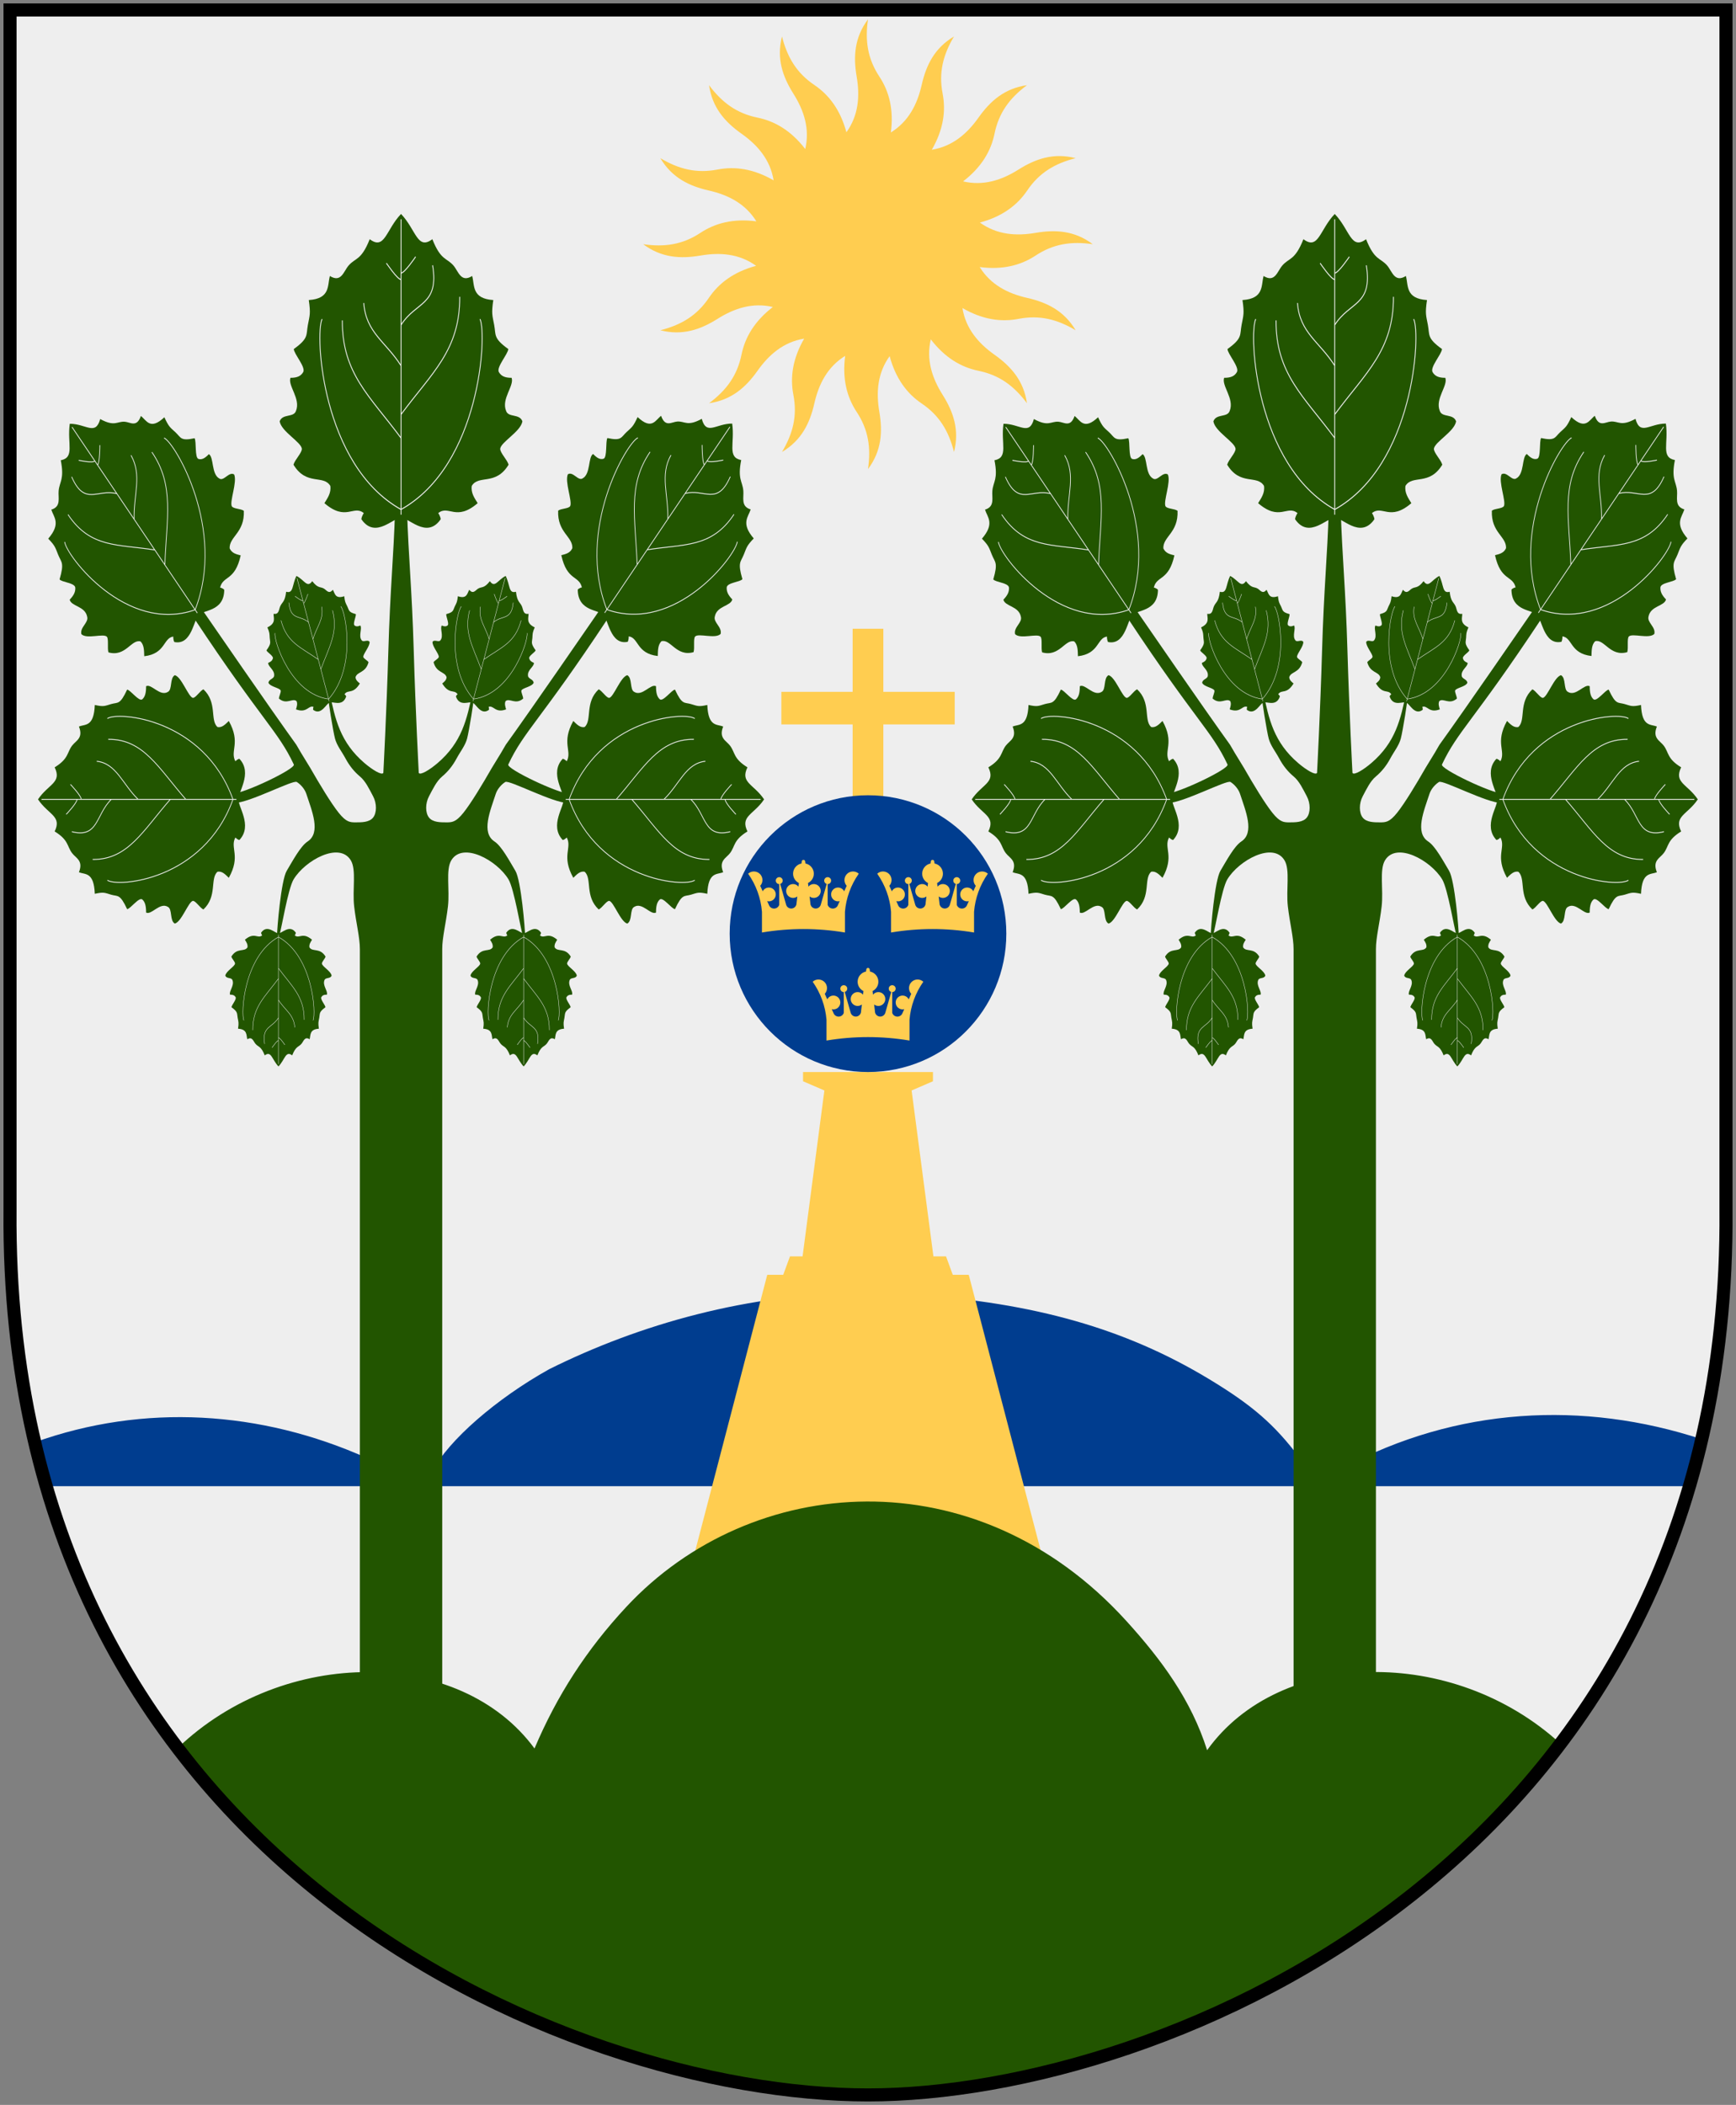<?xml version="1.0" encoding="UTF-8" standalone="no"?>
<svg
   id="svg4166"
   height="304.2"
   width="251"
   version="1.0"
   xmlns:xlink="http://www.w3.org/1999/xlink"
   xmlns="http://www.w3.org/2000/svg"
   xmlns:svg="http://www.w3.org/2000/svg"
   xmlns:rdf="http://www.w3.org/1999/02/22-rdf-syntax-ns#"
   xmlns:cc="http://creativecommons.org/ns#"
   xmlns:dc="http://purl.org/dc/elements/1.1/">
  <rect width="100%" height="100%" fill="#808080" stroke="none"/>
  <defs
     id="defs4168" />
  <path
     id="Shield"
     style="fill:#eeeeee"
     d="M 249.551,1.44 L 125.5,1.44 L 1.45,1.44 L 1.45,174.936 C 0.682,268.657 81.739,302.756 125.5,302.756 C 168.494,302.756 250.318,268.657 249.551,174.936 L 249.551,1.44 z " />
  <path
     id="Treberg-2"
     style="fill:#003d8f"
     d="M 124.875,186.844 C 108.274,186.901 92.507,191.352 79.406,197.875 C 71.74,202.141 64.836,208.167 62.5,212.625 C 61.896,213.778 61.348,213.814 59.094,212.781 C 58.131,212.34 55.309,211.725 53.062,210.719 C 37.712,203.845 20.783,202.797 5.031,208.438 C 5.537,210.594 6.084,212.709 6.688,214.781 C 29.529,214.781 219.956,214.781 244.25,214.781 C 244.9,212.566 245.525,210.311 246.062,208 C 228.907,202.362 210.527,203.367 194.156,212.156 C 192.037,212.97 190.232,213.575 190.125,213.5 C 190.018,213.425 189.006,212.158 187.875,210.656 C 184.258,205.855 181.068,203.074 174.719,199.25 C 162.713,192.019 149.575,188.273 132.062,187.094 C 129.662,186.916 127.247,186.835 124.875,186.844 z " />
  <path
     id="Riksgransstolpe"
     style="fill:#ffcd50;stroke:none"
     d="M 150.5,224.2 L 100.5,224.2 L 110.932,184.236 L 113.242,184.236 L 114.22,181.572 L 116.041,181.572 L 119.194,157.594 L 116.108,156.262 L 116.108,154.93 L 134.892,154.93 L 134.892,156.262 L 131.806,157.594 L 134.959,181.572 L 136.78,181.572 L 137.758,184.236 L 140.068,184.236 L 150.5,224.2 z " />
  <path
     id="Treberg"
     style="fill:#225500"
     d="M 90.562,232.219 C 84.794,238.41 80.517,245.06 77.281,252.688 C 66.566,238.089 41.085,237.871 25.688,252.625 C 52.94,288.37 97.083,302.75 125.5,302.75 C 153.586,302.75 198.247,288.217 225.625,252 C 210.084,237.783 184.991,238.298 174.531,252.938 C 172.222,245.648 167.912,239.831 162.844,234.25 C 141.107,210.314 108.6,212.859 90.562,232.219 z " />
  <path
     id="Sun"
     style="fill:#ffcd50"
     d="M 125.5,2.793 C 123.532,5.42 123.368,8.189 123.86,11.064 C 124.348,13.914 124.13,16.681 122.378,19.117 C 121.508,15.889 119.878,13.725 117.74,12.28 C 115.188,10.555 113.831,8.296 113.065,5.269 C 112.252,8.45 113.156,11.067 114.71,13.534 C 116.251,15.98 117.111,18.62 116.426,21.538 C 114.388,18.891 112.052,17.515 109.524,16.999 C 106.506,16.382 104.385,14.815 102.519,12.312 C 102.985,15.562 104.825,17.633 107.206,19.317 C 109.566,20.988 111.371,23.1 111.854,26.062 C 108.957,24.395 106.275,24.013 103.741,24.503 C 100.716,25.088 98.158,24.456 95.476,22.858 C 97.15,25.682 99.643,26.888 102.487,27.533 C 105.306,28.173 107.776,29.437 109.356,31.986 C 106.044,31.556 103.423,32.232 101.27,33.653 C 98.7,35.351 96.089,35.744 93,35.293 C 95.627,37.262 98.396,37.425 101.27,36.933 C 104.12,36.445 106.888,36.664 109.323,38.416 C 106.096,39.285 103.932,40.915 102.487,43.053 C 100.762,45.605 98.502,46.963 95.476,47.729 C 98.657,48.542 101.274,47.637 103.741,46.083 C 106.186,44.543 108.826,43.683 111.745,44.367 C 109.097,46.405 107.722,48.741 107.206,51.269 C 106.589,54.287 105.022,56.408 102.519,58.274 C 105.769,57.808 107.84,55.968 109.524,53.588 C 111.195,51.227 113.307,49.423 116.269,48.939 C 114.601,51.837 114.22,54.518 114.71,57.052 C 115.295,60.077 114.663,62.636 113.065,65.317 C 115.889,63.643 117.095,61.15 117.74,58.307 C 118.381,55.485 119.645,53.012 122.198,51.432 C 121.766,54.747 122.438,57.375 123.86,59.528 C 125.558,62.099 125.95,64.704 125.5,67.793 C 127.468,65.166 127.632,62.402 127.14,59.528 C 126.652,56.678 126.875,53.906 128.628,51.47 C 129.498,54.695 131.123,56.868 133.26,58.312 C 135.812,60.037 137.169,62.291 137.935,65.317 C 138.748,62.137 137.844,59.525 136.29,57.058 C 134.748,54.611 133.892,51.964 134.579,49.043 C 136.617,51.691 138.948,53.071 141.476,53.588 C 144.494,54.205 146.615,55.771 148.481,58.274 C 148.015,55.024 146.175,52.953 143.794,51.269 C 141.434,49.598 139.635,47.481 139.152,44.519 C 142.047,46.185 144.726,46.573 147.259,46.083 C 150.284,45.498 152.842,46.13 155.524,47.729 C 153.85,44.905 151.357,43.698 148.513,43.053 C 145.694,42.413 143.229,41.144 141.65,38.595 C 144.959,39.024 147.584,38.354 149.735,36.933 C 152.306,35.235 154.911,34.843 158,35.293 C 155.373,33.325 152.609,33.161 149.735,33.653 C 146.885,34.141 144.113,33.918 141.677,32.165 C 144.902,31.296 147.074,29.671 148.519,27.533 C 150.244,24.981 152.498,23.624 155.524,22.858 C 152.343,22.045 149.731,22.949 147.264,24.503 C 144.818,26.045 142.171,26.901 139.249,26.214 C 141.897,24.176 143.278,21.845 143.794,19.317 C 144.411,16.299 145.978,14.178 148.481,12.312 C 145.231,12.778 143.16,14.619 141.476,16.999 C 139.805,19.359 137.688,21.159 134.726,21.642 C 136.392,18.746 136.78,16.067 136.29,13.534 C 135.705,10.51 136.337,7.951 137.935,5.269 C 135.111,6.943 133.905,9.436 133.26,12.28 C 132.62,15.097 131.354,17.564 128.807,19.144 C 129.236,15.834 128.561,13.215 127.14,11.064 C 125.442,8.493 125.05,5.882 125.5,2.793 z " />
  <g
     id="Populus-tremula-tree"
     transform="matrix(0.543,0,0,0.676,124.773,10.925)"
     style="fill:#225500;stroke:#eeeeee">
    <path
       id="Trunk"
       style="stroke:none"
       d="M 136.585,352.167 V 186.751 c 0,-2.539 1.016,-5.586 1.523,-9.14 0.508,-3.555 -0.636,-7.808 0.887,-9.839 1.523,-2.031 4.57,-2.031 7.617,-1.016 3.047,1.016 6.094,3.047 7.617,5.078 1.523,2.031 3.263,10.808 3.771,11.823 l 0.654,0.357 c 0,-1.523 -1.068,-11.983 -2.592,-14.014 -1.523,-2.031 -3.646,-5.26 -5.554,-6.26 -3.624,-1.899 -1.143,-6.551 0.336,-10.187 0.428,-1.052 1.523,-2.031 2.539,-2.539 1.016,-0.508 12.703,4.496 16.68,4.496 0.169,-1.354 0.136,-0.68 0.305,-2.035 -2.733,0.082 -16.887,-5.319 -16.185,-6.211 4.185,-7.155 8.417,-9.257 26.423,-31.102 l -1.737,-2.324 c -36.371,42.383 -19.725,22.062 -29.041,34.129 -2.539,3.555 -5.586,7.617 -7.617,9.648 -2.031,2.031 -3.047,2.031 -4.57,2.031 -1.523,0 -3.555,0 -4.57,-1.016 -1.016,-1.016 -1.016,-3.047 0,-4.57 1.016,-1.523 1.98,-3.213 3.503,-4.229 1.523,-1.016 2.809,-2.301 3.824,-3.824 1.016,-1.523 2.301,-2.746 2.809,-4.269 0.508,-1.523 1.896,-8.407 1.896,-9.423 l -0.442,-0.498 c -1.483,5.796 -2.833,10.697 -9.277,15.134 -2.091,1.44 -4.651,2.712 -5.047,2.113 0,0 -0.861,-13.057 -1.336,-26.141 -0.482,-13.27 -1.411,-20.08 -1.79,-30.141 l -1.588,-0.082 -1.588,0.082 c -0.378,10.061 -1.308,16.872 -1.79,30.141 -0.475,13.085 -1.336,26.141 -1.336,26.141 -0.396,0.599 -2.956,-0.673 -5.047,-2.113 -6.444,-4.437 -7.794,-9.337 -9.277,-15.134 l -0.442,0.498 c 0,1.016 1.388,7.9 1.896,9.423 0.508,1.523 1.793,2.746 2.809,4.269 1.016,1.523 2.301,2.809 3.824,3.824 1.523,1.016 2.488,2.705 3.503,4.229 1.016,1.523 1.016,3.555 0,4.57 -1.016,1.016 -3.047,1.016 -4.57,1.016 -1.523,0 -2.539,0 -4.57,-2.031 -2.031,-2.031 -5.078,-6.094 -7.617,-9.648 -9.316,-12.067 7.331,8.254 -29.041,-34.129 l -1.737,2.324 c 18.007,21.846 22.238,23.948 26.423,31.102 0.702,0.892 -13.451,6.293 -16.185,6.211 0.169,1.354 0.136,0.68 0.305,2.035 3.977,0 15.664,-5.004 16.68,-4.496 1.016,0.508 2.111,1.487 2.539,2.539 1.479,3.637 3.96,8.288 0.336,10.187 -1.908,1 -4.031,4.229 -5.554,6.26 -1.523,2.031 -2.592,12.491 -2.592,14.014 l 0.654,-0.357 c 0.508,-1.016 2.248,-9.792 3.771,-11.823 1.523,-2.031 4.57,-4.062 7.617,-5.078 3.047,-1.016 6.094,-1.016 7.617,1.016 1.523,2.031 0.379,6.284 0.887,9.839 0.508,3.555 1.523,6.601 1.523,9.14 v 165.416 z" />
    <use
       x="0"
       y="0"
       xlink:href="#Leaf"
       id="Small-leaf"
       transform="matrix(0,0.533,-0.533,0,175.454,93.341)" />
    <use
       x="0"
       y="0"
       xlink:href="#Leaf"
       id="Small-leaf-2"
       transform="matrix(0,0.533,0.533,0,75.793,93.341)" />
    <use
       x="0"
       y="0"
       xlink:href="#Leaf"
       id="Small-leaf-3"
       transform="matrix(-0.165,-0.507,-0.507,0.165,212.9,194.138)" />
    <use
       x="0"
       y="0"
       xlink:href="#Leaf"
       id="Small-leaf-4"
       transform="matrix(0.165,-0.507,0.507,0.165,38.347,194.138)" />
    <g
       id="Leaf">
      <path
         d="m 222.29,154.736 c -2.762,3.296 -6.429,3.549 -4.432,6.853 -3.791,1.869 -3.24,3.145 -4.638,4.632 -1.02,1.085 -3.065,1.599 -1.825,4.082 -1.627,0.567 -3.984,-0.152 -4.226,4.617 -2.406,-0.428 -2.626,-0.216 -4.367,0.194 -1.787,0.42 -2.312,-0.247 -4.241,3.089 -0.899,-0.072 -3.163,-2.645 -4.041,-2.066 -0.686,0.498 -1.015,1.264 -1.011,2.792 -1.405,0.618 -3.664,-2.282 -5.799,-1.214 -1.246,0.503 -0.438,2.958 -1.852,3.574 -1.807,-0.38 -3.603,-4.663 -4.805,-4.855 -0.743,-0.024 -1.88,1.5 -2.804,1.837 -3.752,-2.835 -1.706,-6.521 -3.715,-8.053 -1.222,-0.24 -2.151,0.593 -3.045,1.284 -3.267,-4.718 -0.244,-6.361 -1.749,-8.623 0,0 -0.521,0.47 -1.07,0.538 -3.672,-3.133 0.591,-7.275 0.153,-8.681 0.439,-1.406 -3.824,-5.545 -0.153,-8.678 0.548,0.068 1.07,0.535 1.07,0.535 1.505,-2.262 -1.518,-3.902 1.749,-8.62 0.894,0.691 1.823,1.525 3.045,1.284 2.009,-1.532 -0.037,-5.219 3.715,-8.053 0.924,0.337 2.061,1.858 2.804,1.834 1.202,-0.193 2.999,-4.473 4.805,-4.852 1.414,0.616 0.605,3.071 1.852,3.574 2.135,1.068 4.394,-1.832 5.799,-1.214 -0.004,1.528 0.325,2.294 1.011,2.792 0.879,0.579 3.143,-1.994 4.041,-2.066 1.93,3.336 2.454,2.666 4.241,3.086 1.741,0.41 1.962,0.625 4.367,0.197 0.242,4.769 2.599,4.05 4.226,4.617 -1.24,2.483 0.805,2.995 1.825,4.079 1.398,1.487 0.847,2.766 4.638,4.635 -1.997,3.303 1.67,3.553 4.432,6.85 z"
         style="stroke:none"
         id="Leaf-body" />
      <path
         d="m 221.361,154.735 h -51.895 m 38.269,12.843 c -9.388,0.065 -13.365,-6.128 -20.667,-12.843 m 26.208,6.911 c -7.106,1.434 -6.324,-3.651 -10.496,-6.911 m 11.996,3.195 c 0,0 -2.869,-2.412 -2.869,-3.195 m -8.084,-17.278 c -2.608,-1.565 -25.622,-0.13 -33.445,17.278 7.823,17.408 30.837,18.842 33.445,17.278 m -0.227,-30.122 c -9.388,-0.065 -13.365,6.128 -20.667,12.843 m 23.72,-8.149 c -5.216,0.456 -6.845,4.89 -11.018,8.149 m 18.015,-3.195 c 0,0 -2.869,2.412 -2.869,3.195"
         style="fill:none;stroke-width:0.188px"
         id="Nerver" />
    </g>
    <use
       x="0"
       y="0"
       xlink:href="#Leaf"
       id="Leaf-2"
       transform="matrix(-1,0,0,1,251.247,0)" />
    <use
       transform="rotate(-50,131.893,123.677)"
       id="Leaf-3"
       x="0"
       y="0"
       width="251"
       height="304.2"
       xlink:href="#Leaf" />
    <use
       x="0"
       y="0"
       xlink:href="#Leaf"
       id="Leaf-4"
       transform="matrix(-0.643,-0.766,-0.766,0.643,298.876,145.215)" />
    <use
       transform="matrix(0,-1.217,1.217,0,-62.697,300.11)"
       id="Leaf-5"
       x="0"
       y="0"
       width="251"
       height="304.2"
       xlink:href="#Leaf" />
  </g>
  <use
     xlink:href="#Populus-tremula-tree"
     height="304.2"
     width="251"
     y="0"
     x="0"
     id="Tree-2"
     transform="translate(-135,1.308151e-6)" />
  <g
     id="Orb"
     style="fill:#ffcd50;stroke:none"
     transform="matrix(0.4,0,0,0.4,-14.5,53.25)">
    <path
       id="Kors"
       d="M 344.449,94.051 L 344.449,116.844 L 318.686,116.844 L 318.686,128.601 L 344.449,128.601 L 344.449,156.372 C 346.274,156.17 348.118,156.042 349.997,156.042 C 351.876,156.042 353.72,156.17 355.545,156.372 L 355.545,128.601 L 381.338,128.601 L 381.338,116.844 L 355.545,116.844 L 355.545,94.051 L 344.449,94.051 z " />
    <path
       id="Sphere"
       style="fill:#003d8f"
       d="M 400,204.2 C 400,231.814 377.614,254.2 350,254.2 C 322.386,254.2 300,231.814 300,204.2 C 300,176.586 322.386,154.2 350,154.2 C 377.614,154.2 400,176.586 400,204.2 L 400,204.2 z " />
    <path
       id="Crown"
       d="m 330,221.572 c 2.864,4.055 4.591,8.802 5,13.75 v 7.5 c 9.931,-1.667 20.069,-1.667 30,0 v -7.5 c 0.409,-4.948 2.136,-9.695 5,-13.75 -1.223,-1.112 -3.104,-1.068 -4.274,0.102 -1.169,1.169 -1.214,3.05 -0.101,4.274 l -0.901,1.983 c -0.527,-1.027 -1.689,-1.559 -2.811,-1.288 -1.122,0.271 -1.912,1.276 -1.912,2.43 10e-6,0.769 0.354,1.495 0.96,1.969 0.606,0.474 1.396,0.643 2.142,0.458 L 362.5,232.822 c -0.269,0.807 -1.024,1.351 -1.875,1.351 -0.851,0 -1.606,-0.544 -1.875,-1.351 v -7.5 c 0.69,0 1.25,-0.56 1.25,-1.25 0,-0.69 -0.56,-1.25 -1.25,-1.25 -0.69,0 -1.25,0.56 -1.25,1.25 -10e-6,0.558 0.37,1.049 0.907,1.202 l -2.157,7.548 c -0.289,0.911 -1.203,1.471 -2.146,1.314 -0.943,-0.157 -1.626,-0.983 -1.604,-1.939 l -0.282,-2.4 c 0.754,0.585 1.775,0.69 2.632,0.27 0.857,-0.42 1.4,-1.291 1.4,-2.245 0,-1.061 -0.669,-2.006 -1.67,-2.358 -1.001,-0.352 -2.114,-0.035 -2.779,0.792 l -0.155,-1.315 c 1.287,-0.629 2.104,-1.937 2.104,-3.369 -2e-5,-1.792 -1.268,-3.333 -3.026,-3.679 l -0.099,-0.696 c 0,-0.345 -0.28,-0.625 -0.625,-0.625 -0.345,0 -0.625,0.28 -0.625,0.625 l -0.099,0.696 c -1.758,0.346 -3.026,1.888 -3.026,3.679 -10e-6,1.433 0.816,2.74 2.104,3.369 l -0.155,1.315 c -0.664,-0.827 -1.778,-1.145 -2.779,-0.792 -1.001,0.352 -1.67,1.297 -1.67,2.358 -3e-5,0.954 0.543,1.825 1.4,2.245 0.857,0.42 1.878,0.315 2.632,-0.27 L 347.5,232.197 c 0.022,0.955 -0.661,1.782 -1.604,1.939 -0.943,0.157 -1.857,-0.403 -2.146,-1.314 l -2.157,-7.548 c 0.537,-0.153 0.907,-0.644 0.907,-1.202 0,-0.69 -0.56,-1.25 -1.25,-1.25 -0.69,0 -1.25,0.56 -1.25,1.25 0,0.69 0.56,1.25 1.25,1.25 v 7.5 c -0.269,0.807 -1.024,1.351 -1.875,1.351 -0.851,0 -1.606,-0.544 -1.875,-1.351 l -0.602,-1.323 c 0.746,0.185 1.536,0.016 2.142,-0.458 0.606,-0.474 0.96,-1.2 0.96,-1.969 10e-6,-1.154 -0.79,-2.159 -1.912,-2.43 -1.122,-0.271 -2.284,0.261 -2.811,1.288 l -0.901,-1.983 c 1.112,-1.223 1.068,-3.104 -0.101,-4.274 -1.169,-1.169 -3.05,-1.214 -4.274,-0.102 z" />
    <use
       xlink:href="#Crown"
       height="304.2"
       width="251"
       y="0"
       x="0"
       id="Crown-2"
       transform="translate(-23.333,-39.035)" />
    <use
       xlink:href="#Crown"
       height="304.2"
       width="251"
       y="0"
       x="0"
       id="Crown-3"
       transform="translate(23.333,-39.035)" />
  </g>
  <path
     id="Frame"
     style="fill:none;fill-opacity:0;stroke:#000000;stroke-width:1.888;stroke-linecap:round"
     d="M 249.551,1.44 L 125.5,1.44 L 1.45,1.44 L 1.45,174.936 C 0.682,268.657 81.739,302.756 125.5,302.756 C 168.494,302.756 250.318,268.657 249.551,174.936 L 249.551,1.44 z " />
</svg>
